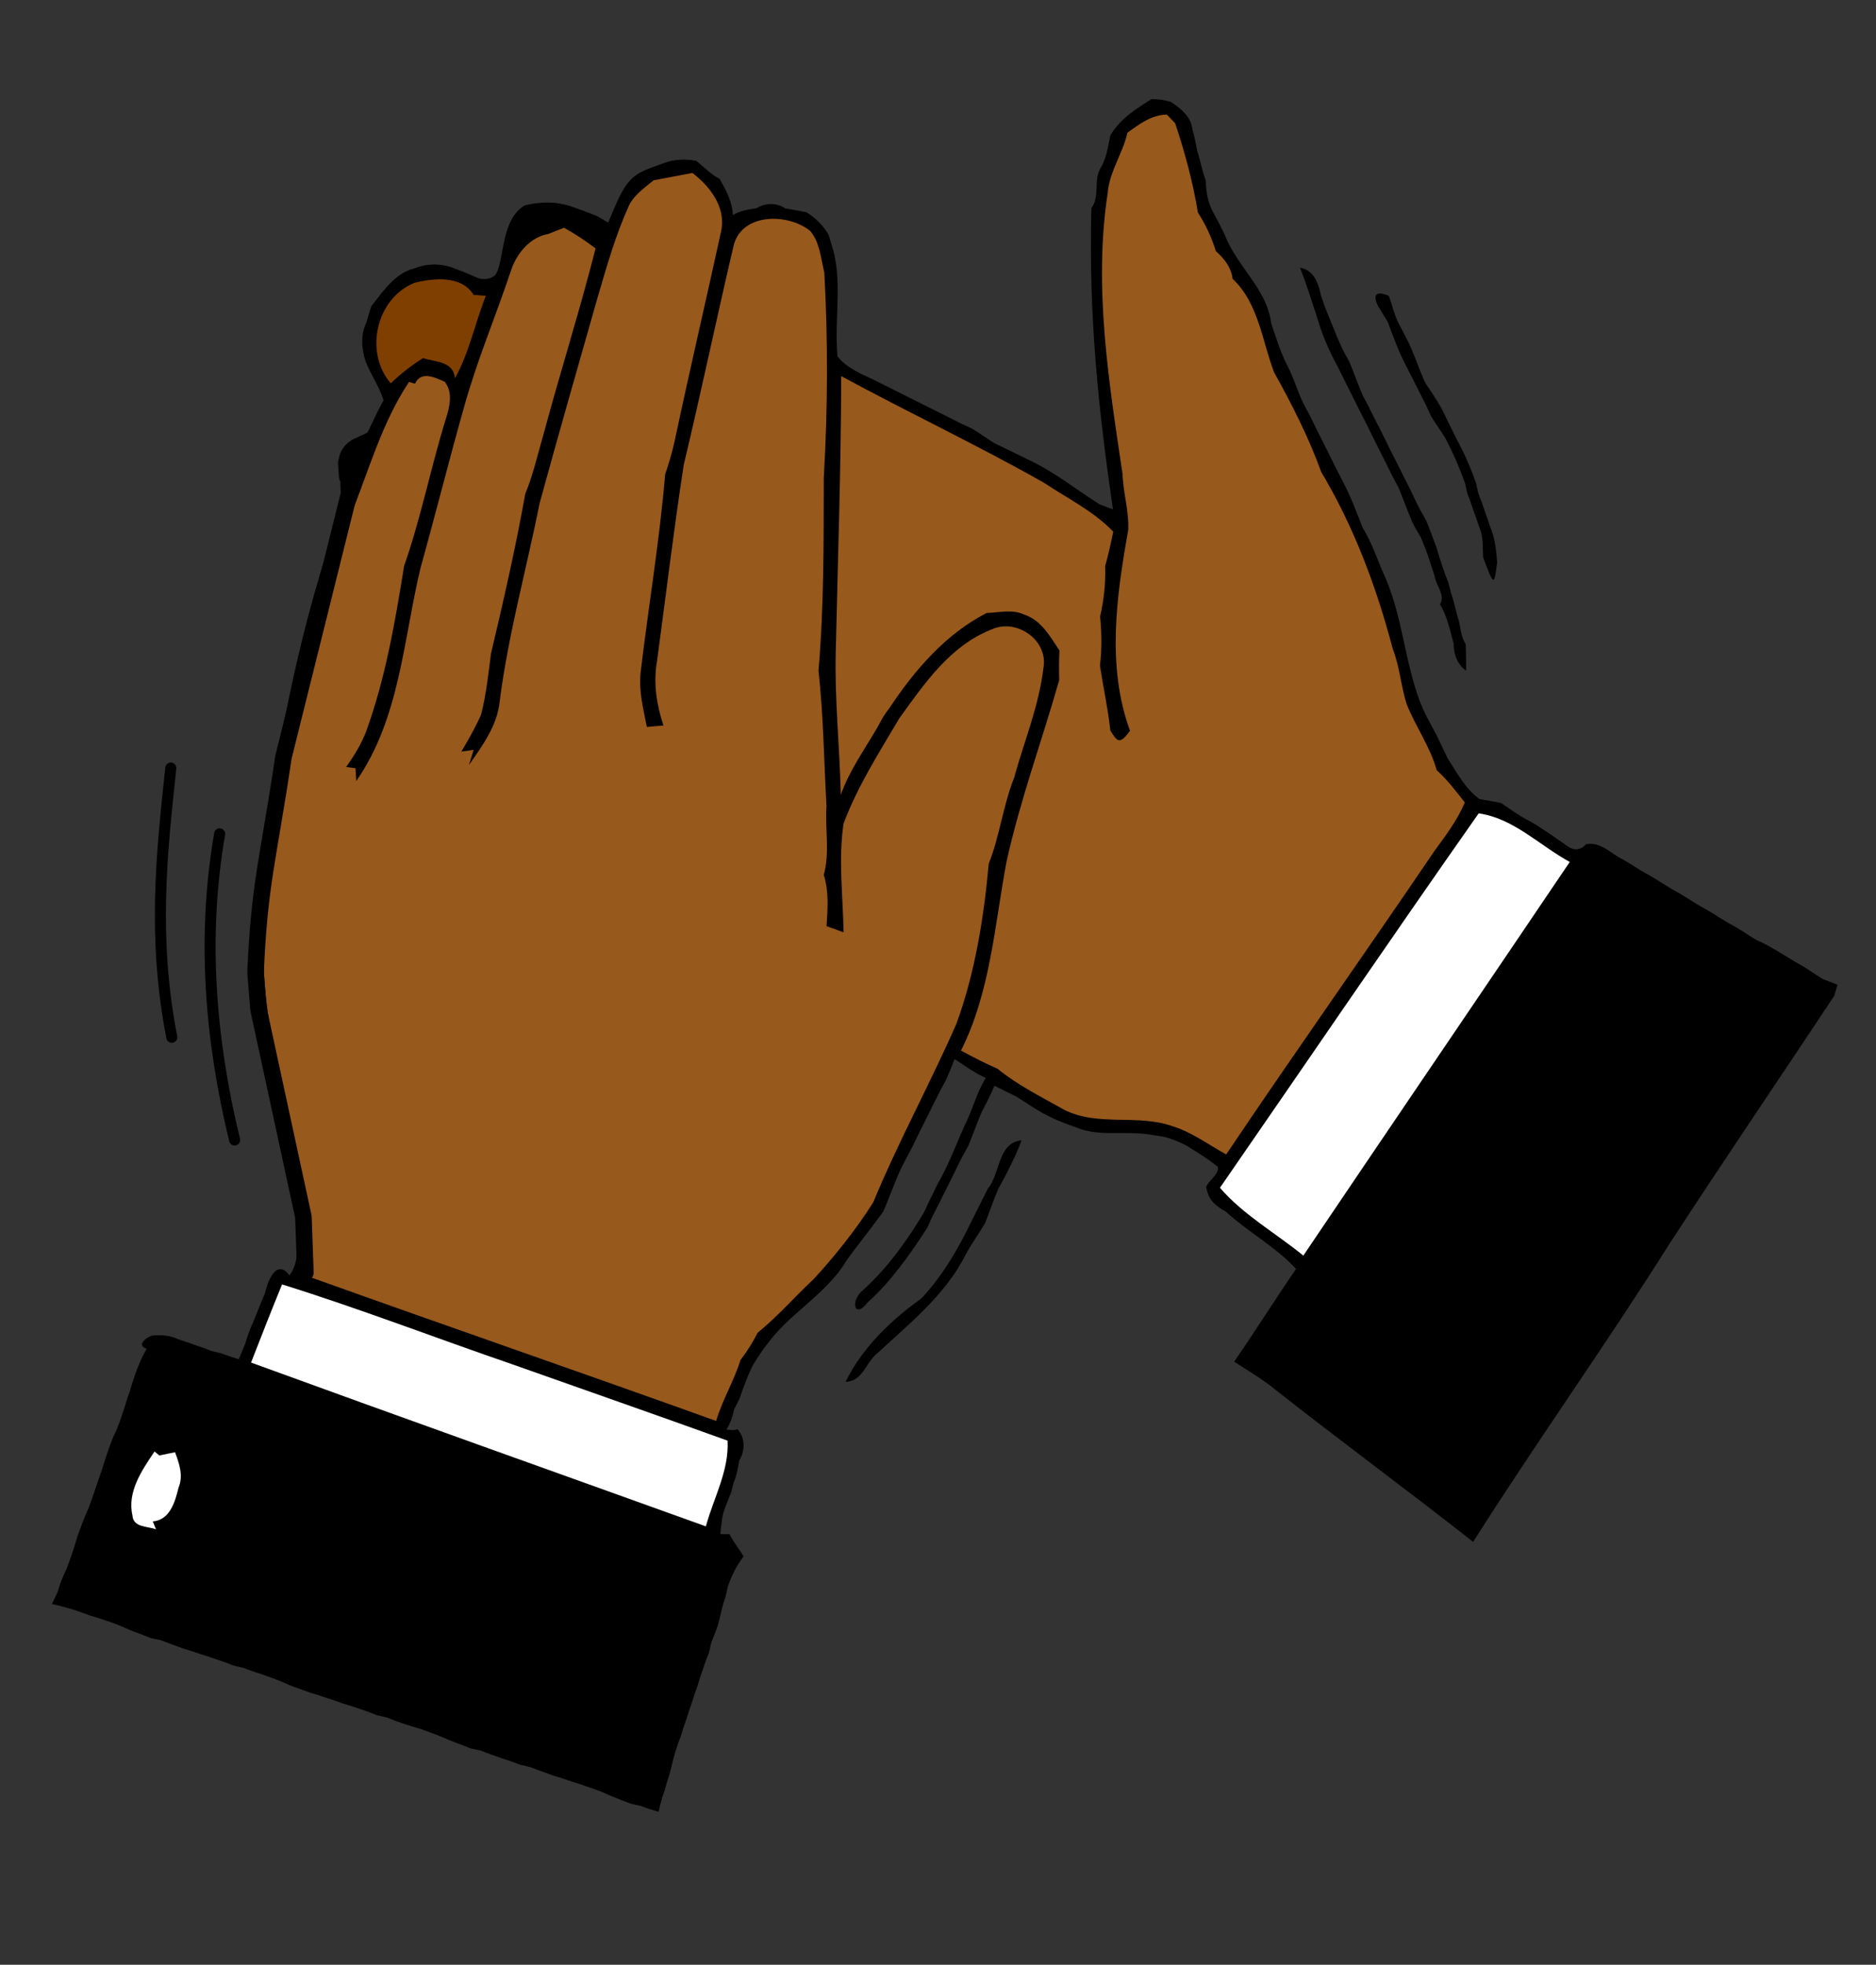 <?xml version="1.0" encoding="UTF-8" standalone="no"?>
<svg
   xmlns:dc="http://purl.org/dc/elements/1.1/"
   xmlns:cc="http://creativecommons.org/ns#"
   xmlns:rdf="http://www.w3.org/1999/02/22-rdf-syntax-ns#"
   xmlns:svg="http://www.w3.org/2000/svg"
   xmlns="http://www.w3.org/2000/svg"
   xmlns:sodipodi="http://sodipodi.sourceforge.net/DTD/sodipodi-0.dtd"
   xmlns:inkscape="http://www.inkscape.org/namespaces/inkscape"
   viewBox="0 0 340 356"
   id="svg2"
   version="1.1"
   inkscape:version="0.91 r13725"
   sodipodi:docname="Applause-icon.svg">
  <rect x="0" y="0" width="340" height="356" fill="#333333" stroke="none"/>
  <defs
     id="defs36" />
  <sodipodi:namedview
     pagecolor="#ffffff"
     bordercolor="#666666"
     borderopacity="1"
     objecttolerance="10"
     gridtolerance="10"
     guidetolerance="10"
     inkscape:pageopacity="0"
     inkscape:pageshadow="2"
     inkscape:window-width="1916"
     inkscape:window-height="1035"
     id="namedview34"
     showgrid="false"
     inkscape:zoom="1.1682331"
     inkscape:cx="144.78305"
     inkscape:cy="134.70766"
     inkscape:window-x="4"
     inkscape:window-y="1"
     inkscape:window-maximized="1"
     inkscape:current-layer="g4172" />
  <g
     id="g4172">
    <g
       id="g4206"
       transform="translate(-4.28,0)">
      <g
         id="g4189">
        <path
           sodipodi:nodetypes="cccccccccccccccccccccccccccccccccccccccccccccccccccccccccccccccccccccccccccccccccccccccccccccccccccccccccccccccccccccccccccccccccccccccccccccccccccccccccccccccccccccccccccccccccscccccccccccccccccccccccccccccccc"
           inkscape:connector-curvature="0"
           id="path6"
           d="m 205.52,24.52 c 1.72,-2.95 4.65,-4.81 7.47,-6.56 1.19,0 2.35,0.17 3.49,0.5 1.8,1.21 3.67,2.67 3.91,5 0.39,1.29 0.63,2.62 0.89,3.94 0.58,1.73 0.85,3.54 1.51,5.25 0.09,2.07 0.37,4.12 1.43,5.94 0.73,1.32 1.41,2.66 2.06,4.01 2.15,5.68 7.6,9.71 8.37,15.9 0.31,1.01 0.65,2.01 1.01,3 0.42,1.39 0.99,2.73 1.58,4.05 1.42,2.51 2.13,5.33 3.43,7.89 0.26,0.49 0.78,1.46 1.05,1.95 0.97,2.02 1.97,4.02 3,6.02 0.97,2.01 1.97,4.01 3.01,5.99 1.4,2.63 2.39,5.43 3.5,8.18 1.73,2.84 2.74,6.02 4.1,9.04 3.603,8.136 3.707,18.501 7.93,26 0.49,0.92 0.98,1.84 1.47,2.77 0.63,1.35 1.29,2.7 1.94,4.05 1.67,2.59 3.16,5.44 5.7,7.32 1.32,0.28 2.67,0.45 4,0.76 1.64,1.12 3.25,2.31 5.04,3.2 2.49,1.41 4.8,3.12 7.16,4.74 1.15,0.71 2.21,0.55 3.17,-0.49 2.69,-0.5 4.46,1.71 6.67,2.76 1.42,0.79 2.75,1.75 4.18,2.54 2,1.05 3.82,2.41 5.83,3.46 1.68,0.96 3.26,2.1 4.99,3 1.69,0.95 3.27,2.1 5,2.99 1.43,0.79 2.74,1.76 4.16,2.58 2.77,1.19 5.22,2.96 7.85,4.42 1.43,0.8 2.75,1.79 4.16,2.65 0.68,0.27 2.04,0.79 2.72,1.06 -0.14,0.5 -0.44,1.52 -0.59,2.02 -9.98,15.06 -20.15,29.99 -29.99,45.13 -11.45,18.16 -23.96,35.67 -35.45,53.8 -11.88,-9.33 -24.04,-18.29 -35.91,-27.62 -2.31,-1.9 -4.91,-3.4 -7.41,-5.03 3.703,-5.338 7.598,-11.548 11.23,-16.81 -3.68,-3.99 -8.67,-6.65 -12.69,-10.34 -2.488,-1.431 -3.198,-2.426 -3.62,-4.49 0.54,-1.29 2.22,-2.16 2.17,-3.61 -1.73,-1.47 -3.7,-2.61 -5.6,-3.84 -1.84,-0.94 -3.75,-1.74 -5.84,-1.91 -4.818,-0.939 -9.031,0.162 -13.12,-1.03 -1.71,-0.62 -3.43,-1.21 -5.1,-1.94 l -2,-1 c -1.71,-0.94 -3.28,-2.08 -4.94,-3.08 -1.31,-0.64 -2.62,-1.29 -3.92,-1.94 -0.71,1.59 -1.46,3.16 -2.29,4.69 -0.88,2.03 -1.6,4.13 -2.45,6.17 -0.51,0.93 -1.01,1.85 -1.51,2.78 -0.64,1.36 -1.3,2.7 -1.98,4.04 -0.25,0.49 -0.74,1.48 -0.99,1.97 -0.66,1.35 -1.34,2.7 -2.04,4.03 -0.22,0.51 -0.68,1.52 -0.91,2.03 -3.15,4.85 -6.5,9.66 -10.82,13.55 -2.507,3.2 -3.147,-0.451 -0.86,-2.22 4.48,-4.03 8.01,-8.99 11.09,-14.14 0.78,-1.77 1.68,-3.49 2.52,-5.24 2.21,-3.77 3.57,-7.93 5.48,-11.85 1.04,-2.42 1.79,-4.98 3.18,-7.24 -2.03,-0.86 -3.78,-2.24 -5.65,-3.4 -0.47,1.25 -1.01,2.48 -1.53,3.71 -0.26,0.49 -0.79,1.47 -1.05,1.96 -0.47,0.94 -0.95,1.88 -1.43,2.82 -1.16,2.41 -2.41,4.78 -3.55,7.21 -0.49,0.92 -0.98,1.85 -1.47,2.78 -1.55,2.91 -2.56,6.06 -3.87,9.09 -2.18,3.07 -4.6,5.97 -6.78,9.05 -2.298,3.937 -6.815,7.456 -9.86,10.21 -2.85,2.53 -5.19,5.53 -7.12,8.81 -0.9,1.89 -1.63,3.86 -2.31,5.85 -0.25,0.51 -0.75,1.51 -1,2.01 -0.25,1.28 -0.7,2.51 -1.39,3.62 1.055,0.089 1.044,0.203 2.03,-0.06 1.4,1.57 1.38,3.92 0.31,5.64 -0.26,1.35 -0.46,2.74 -1.03,4.02 -0.11,0.44 -0.33,1.33 -0.44,1.77 -0.42,1.01 -0.82,2.03 -1.2,3.06 -0.53,1.45 -0.61,2.99 -0.76,4.5 0.42,0.01 1.25,0.03 1.66,0.04 0.74,1.41 1.71,2.66 2.56,4 -1.3,1.67 -2.2,3.54 -2.88,5.54 -0.1,0.46 -0.31,1.39 -0.42,1.85 -0.63,1.66 -0.9,3.43 -1.39,5.14 -0.36,1.03 -0.75,2.05 -1.17,3.07 -0.1,0.45 -0.3,1.35 -0.41,1.8 -0.41,1.01 -0.79,2.04 -1.13,3.08 -0.35,1 -0.68,2 -0.97,3.01 -0.37,0.99 -0.7,1.99 -1.01,3 -0.36,0.99 -0.69,1.99 -1,3 -0.36,0.99 -0.69,1.99 -0.99,3.01 -0.37,0.98 -0.72,1.98 -1.04,2.99 -0.52,1.69 -0.79,3.45 -1.4,5.12 -0.13,0.44 -0.38,1.33 -0.5,1.77 -0.46,1.27 -0.83,2.58 -1.11,3.91 -1.11,-0.31 -2.19,-0.66 -3.25,-1.07 -0.46,-0.1 -1.38,-0.31 -1.84,-0.41 -1.72,-0.7 -3.48,-1.31 -5.16,-2.11 -0.95,-0.38 -1.91,-0.72 -2.88,-1.03 -1,-0.36 -2,-0.69 -3.01,-0.99 -1,-0.36 -2.01,-0.69 -3.03,-0.98 -1.34,-0.51 -2.71,-0.95 -4.03,-1.49 -0.46,-0.11 -1.38,-0.32 -1.84,-0.43 -1.03,-0.41 -2.07,-0.77 -3.13,-1.1 -1.34,-0.5 -2.71,-0.92 -4.03,-1.47 -0.47,-0.1 -1.42,-0.31 -1.89,-0.41 -1.29,-0.55 -2.62,-0.99 -3.91,-1.52 -1.67,-0.76 -3.39,-1.38 -5.11,-1.99 -1.02,-0.29 -2.04,-0.61 -3.05,-0.94 -1.04,-0.35 -2.07,-0.73 -3.08,-1.14 -0.45,-0.11 -1.35,-0.31 -1.8,-0.42 -1.02,-0.41 -2.04,-0.79 -3.08,-1.13 -1,-0.35 -2,-0.68 -3.01,-0.97 -1,-0.37 -2,-0.71 -3,-1.02 -1.01,-0.35 -2.02,-0.68 -3.04,-0.97 -1.27,-0.49 -2.57,-0.9 -3.82,-1.41 -1.67,-0.78 -3.39,-1.38 -5.12,-1.98 -1.06,-0.32 -2.1,-0.69 -3.13,-1.09 -0.45,-0.11 -1.35,-0.32 -1.8,-0.43 -1.02,-0.42 -2.04,-0.79 -3.08,-1.12 -1,-0.36 -2,-0.69 -3.02,-0.99 -1,-0.36 -2.01,-0.69 -3.03,-0.98 -1.34,-0.51 -2.7,-0.95 -4.03,-1.49 -0.47,-0.1 -1.42,-0.31 -1.89,-0.41 -1.29,-0.55 -2.61,-0.99 -3.91,-1.52 -1.35,-0.61 -2.71,-1.2 -4.13,-1.63 -1,-0.35 -2,-0.66 -3.01,-0.95 -0.98,-0.38 -1.98,-0.73 -2.98,-1.06 -1.26,-0.38 -2.54,-0.72 -3.84,-1 0.26,-0.52 0.77,-1.57 1.02,-2.1 0.38,-1.44 0.96,-2.82 1.59,-4.16 0.38,-0.95 0.73,-1.91 1.05,-2.87 0.35,-1.01 0.66,-2.03 0.95,-3.05 0.61,-1.71 1.23,-3.43 2,-5.07 0.38,-0.96 0.72,-1.94 1.03,-2.92 0.48,-1.31 0.88,-2.64 1.37,-3.94 0.3,-1.03 0.62,-2.04 0.97,-3.04 0.32,-0.97 0.66,-1.93 1.04,-2.87 0.63,-1.34 1.22,-2.7 1.65,-4.11 0.35,-1 0.67,-2 0.97,-3.01 0.35,-1 0.68,-2.01 0.98,-3.03 0.67,-2.1 1.44,-4.17 2.57,-6.07 -2.13,-0.69 0.28,-2.37 1.19,-2.42 1.51,-0.1 3.08,-0.03 4.46,0.66 1.01,0.32 2,0.67 2.99,1.03 1.05,0.33 2.08,0.7 3.09,1.12 0.45,0.11 1.34,0.32 1.78,0.43 1.04,0.4 2.1,0.75 3.17,1.07 0.29,-0.69 0.86,-2.08 1.15,-2.77 0.29,-0.98 0.63,-1.95 0.99,-2.9 0.96,-2.05 1.67,-4.2 2.6,-6.26 0.44,-2 2.04,-6.47 4.46,-3.27 2.57,-3.51 0.76,-8.32 1.16,-12.38 -1.31,-1.91 -0.58,-4.4 -1.71,-6.38 -0.22,-1.69 -0.08,-3.49 -1.02,-4.99 -0.12,-0.9 -0.24,-1.79 -0.37,-2.68 -1.09,-1.96 -0.55,-4.35 -1.6,-6.33 -0.22,-1.69 -0.1,-3.49 -1.03,-5 -0.12,-0.89 -0.24,-1.78 -0.35,-2.67 -1.76,-2.52 0.16,-5.91 -1.75,-8.37 -0.16,-5.09 -0.04,-10.19 -0.1,-15.28 3.14,-22.654 6.526,-45.209 13.73,-67.61 0.28,-1.36 0.5,-2.74 1.04,-4.03 0.12,-0.44 0.36,-1.3 0.48,-1.74 1.56,-2.77 0.24,-6.08 0.98,-9.02 0.97,-1.27 1.88,-2.59 2.02,-4.23 1.45,-0.52 2.53,-1.52 3.11,-2.94 0.77,-1.65 1.57,-3.29 2.45,-4.89 -0.74,-2.49 -2.28,-4.61 -3.23,-7.01 -0.76,-2.27 -0.96,-4.88 0.12,-7.08 0.28,-0.99 0.58,-1.97 0.88,-2.95 2.14,-2.72 4.34,-6.07 7.89,-6.9 2.24,-0.9 4.83,-0.9 7.07,-0.01 1.4,0.48 2.75,1.07 4.11,1.66 1.096,0.585 3.04,0.342 3.613,-0.747 1.472,-2.799 0.854,-9.792 5.177,-12.323 3.125,-0.678 5.332,-0.678 8.1,0.1 1.71,0.63 3.43,1.22 5.11,1.93 0.47,0.28 1.41,0.84 1.87,1.12 0.3,-0.71 0.89,-2.11 1.19,-2.82 2.581,-5.946 3.852,-6.127 8.78,-7.92 1.89,-0.74 4.02,-0.84 5.99,-0.46 1.39,1.14 2.67,2.43 4.26,3.29 0.26,0.48 0.79,1.45 1.05,1.93 0.7,1.47 1.28,2.98 1.34,4.62 1.29,-0.8 2.8,-1.02 4.28,-1.25 1.58,-1 3.64,-1.04 5.21,0.03 1.29,0.22 2.6,0.43 3.89,0.73 1.61,1.02 2.99,2.36 3.95,4.02 0.3,0.98 0.6,1.97 0.89,2.95 1.59,6.18 0.13,12.79 0.74,19.13 1.13,1.42 2.69,2.36 4.3,3.17 1.36,0.61 2.71,1.27 4.05,1.95 1.34,0.65 2.67,1.33 4,2.01 0.49,0.24 1.48,0.73 1.97,0.98 1.34,0.66 2.68,1.33 4.02,2.01 1.35,0.66 2.68,1.33 4.01,2.02 0.51,0.23 1.52,0.69 2.02,0.92 1.39,0.85 2.71,1.83 4.11,2.68 1.36,0.65 2.71,1.31 4.06,1.96 0.5,0.25 1.49,0.73 1.99,0.98 4.65,2.14 8.66,5.39 12.96,8.11 0.61,0.23 1.83,0.69 2.43,0.92 -2.662,-18.335 -4.402,-34.839 -3.91,-54.59 1.6,-2.09 0.36,-4.9 1.59,-7.13 1.16,-1.83 1.41,-3.98 1.85,-6.06 z" />
        <g
           id="g8"
           style="fill:#98591c;fill-opacity:1">
          <path
             sodipodi:nodetypes="cccccccccccccccccccccccccccccccccccccccc"
             inkscape:connector-curvature="0"
             id="path10"
             d="m 208.61,24.05 c 2.14,-1.55 4.36,-3.24 7.14,-3.28 0.38,0.39 1.13,1.17 1.51,1.56 1.76,5.28 3.23,10.68 4.12,16.18 1.4,2.16 2.49,4.51 3.25,6.98 1.5,1.35 2.81,2.97 3.04,5.04 4.7,4.35 5.34,11.27 7.54,16.97 3.24,5.8 6.26,11.78 8.53,18.03 5.93,9.93 10.01,20.85 12.95,32.01 1.27,3.24 1.48,6.77 2.54,10.07 1.62,4.07 4.25,7.7 5.44,11.95 1.93,1.74 3.5,3.81 5.09,5.85 -1.36,3.19 -3.44,5.97 -5.48,8.74 -12.48,18.42 -25.36,36.57 -37.77,55.03 -3.21,-1.77 -6.2,-4.02 -9.73,-5.12 -6.36,-2.25 -13.51,0.13 -19.66,-2.99 -4.1,-2.31 -8.39,-4.43 -12.05,-7.42 -2.27,-0.98 -4.46,-2.12 -6.62,-3.29 5.33,-10.63 6.08,-22.68 8.24,-34.18 2.46,-11.19 6.43,-21.96 9.56,-32.96 -0.06,-1.78 -0.05,-3.57 0.04,-5.35 -1.68,-2.52 -3.3,-5.5 -6.37,-6.5 -2.16,-1.03 -4.55,-0.37 -6.82,-0.3 -7.48,3.83 -13.08,10.38 -17.66,17.28 -1.231,1.553 -1.808,2.906 -2.31,3.74 -2.29,3.9 -4.95,7.64 -6.47,11.93 -0.19,-8.68 -1.14,-17.34 -0.91,-26.02 0.38,-16.62 0.95,-33.23 0.99,-49.85 12.16,6.6 24.7,12.5 36.74,19.32 4.25,2.85 8.99,5.12 12.56,8.87 -0.43,2.08 -0.87,4.16 -1.46,6.2 0.11,3.09 -0.23,6.17 -0.92,9.18 0.29,2.93 0.34,5.89 -0.03,8.81 0.57,3.95 1.47,7.86 1.88,11.83 1.244,1.967 1.648,2.705 3.57,0.05 -4.27,-11.66 -2.46,-24.42 -0.33,-36.34 0.18,-3.4 -0.91,-6.74 -1.02,-10.15 -2.5,-16.8 -5.28,-33.96 -2.7,-50.92 0.31,-3.92 2.74,-7.18 3.58,-10.95 z"
             style="fill:#98591c;fill-opacity:1" />
          <path
             sodipodi:nodetypes="ccccccccccccccccccccccccccccccccccccccccccccccccccccccccccccccc"
             inkscape:connector-curvature="0"
             id="path12"
             d="m 122.74,32.67 c 2.34,-0.44 4.68,-0.9 7.03,-1.33 3.26,2.48 6.16,6.32 5.19,10.63 -2.78,12.74 -5.76,25.43 -8.46,38.19 -0.44,1.95 -1.01,3.87 -1.67,5.76 -1,12.04 -3.04,23.98 -4.45,35.98 -0.36,3.33 0.51,6.58 1.13,9.82 1,-0.1 2.01,-0.18 3.01,-0.25 -1.23,-3.73 -1.86,-7.67 -1.18,-11.57 1.62,-11.91 3.03,-23.85 4.87,-35.72 3.17,-13.26 5.96,-26.61 9.08,-39.88 1.63,-5.76 9.86,-5.68 13.84,-2.44 1.74,2.08 1.93,4.99 2.55,7.54 0.68,12.4 0.62,24.82 -0.1,37.2 -0.02,11.64 0.04,23.33 -0.96,34.93 0.91,8.13 0.99,16.36 1.45,24.53 -0.29,4.15 0.64,8.41 -0.49,12.47 0.95,3.01 0.7,6.19 0.5,9.29 1.03,0.36 2.06,0.73 3.09,1.11 -0.11,-6.55 -0.98,-13.18 -0.01,-19.7 2.53,-6.75 6.44,-12.85 10.08,-19.03 4.53,-6.29 9.27,-13.25 16.79,-16.16 4.51,-2.05 10.27,1.98 9.36,6.98 -0.8,6.85 -3.5,13.3 -5.32,19.92 -2,5.05 -2.6,10.51 -4.59,15.56 -0.9,9.8 -2.47,19.69 -5.85,28.97 -4.77,10.9 -10.53,21.36 -15.08,32.37 -3.175,5.064 -7.299,10.143 -10.8,13.92 -3.43,3.2 -6.51,6.77 -10.16,9.73 -0.88,1.75 -1.94,3.41 -3.12,4.97 -1.17,3.79 -3.28,7.21 -4.4,11.01 -24.53,-8.82 -49.18,-17.31 -73.71,-26.11 1.1,-7.54 -0.86,-15.02 -2.3,-22.37 -2.78,-13.46 -7,-26.96 -5.81,-40.87 2.46,-25.23 8.4,-49.98 15.41,-74.3 3.39,-8.27 5.74,-17.11 10.75,-24.61 l 1.08,0.32 c 1.11,-2.41 3.66,-1.12 5.4,-0.34 1.52,2 0.89,4.47 0.21,6.65 -2.74,8.84 -4.52,17.97 -7.58,26.71 -1.63,10.1 -3.37,20.3 -6.87,29.95 -0.88,2.33 -2.2,4.46 -3.64,6.48 0.42,0.05 1.27,0.17 1.7,0.22 l 0.14,2.32 c 7.9,-11.35 8.53,-25.62 11.66,-38.68 2.73,-9.74 5.17,-19.55 7.93,-29.28 2.33,-8.36 5.73,-16.35 8.46,-24.58 1.02,-3.06 3.46,-6.03 6.77,-6.59 0.71,-0.28 2.11,-0.84 2.82,-1.12 2.01,1.09 3.91,2.36 5.73,3.75 -2.88,11.31 -6.41,22.43 -9.44,33.69 -1.05,3.6 -1.87,7.28 -3.3,10.76 -1.74,9.71 -3.94,19.37 -6.22,28.98 -0.46,3.69 -0.88,7.4 -1.78,11.02 -1.03,2.33 -2.3,4.54 -3.59,6.72 0.56,-0.08 1.68,-0.24 2.23,-0.32 -0.21,0.69 -0.63,2.06 -0.85,2.75 2.45,-3.52 5.17,-7.2 5.58,-11.6 1.55,-12.14 4.86,-23.95 7.25,-35.93 3.4,-12.4 6.95,-24.76 10.47,-37.13 1.66,-5.65 3.26,-11.34 5.7,-16.71 0.95,-1.97 2.84,-3.22 4.47,-4.58 z"
             style="fill:#98591c;fill-opacity:1" />
        </g>
        <path
           id="path14"
           d="m 239.89,48.5 c 2.53,0.46 3.32,2.77 3.78,4.99 0.31,0.97 0.65,1.94 1.03,2.89 1.3,3.04 2.35,6.2 4.07,9.04 0.87,2.03 1.58,4.12 2.45,6.16 0.73,1.32 1.41,2.67 2.07,4.03 0.47,0.93 0.95,1.86 1.43,2.79 0.97,2.01 1.97,4.01 2.99,6 0.65,1.35 1.32,2.68 2.02,4.01 0.5,1.07 1.03,2.13 1.53,3.2 0.5,0.93 1.01,1.86 1.54,2.79 0.68,1.67 1.29,3.37 1.91,5.07 0.28,1.02 0.6,2.04 0.95,3.05 0.34,1.04 0.71,2.06 1.13,3.08 0.11,0.44 0.34,1.34 0.45,1.79 0.62,1.7 0.9,3.49 1.47,5.21 0.3,1.39 0.39,2.88 1.21,4.11 0.06,1.6 0.09,3.21 0.07,4.82 -1.63,-1.21 -2.25,-2.96 -2.26,-4.93 -0.68,-2.42 -1.13,-4.92 -2.48,-7.09 1.05,-1.6 -0.68,-3.38 -0.93,-4.99 -0.31,-1.02 -0.63,-2.02 -0.98,-3.02 -0.44,-1.41 -0.99,-2.77 -1.55,-4.13 -0.28,-0.48 -0.85,-1.44 -1.13,-1.92 -1.13,-2.28 -1.91,-4.7 -2.88,-7.03 -0.73,-1.32 -1.42,-2.66 -2.07,-4.01 -1.34,-2.66 -2.68,-5.33 -3.99,-8 -0.69,-1.33 -1.36,-2.66 -2.01,-4 -0.68,-1.34 -1.36,-2.68 -2.01,-4.02 -0.25,-0.49 -0.74,-1.48 -0.99,-1.97 -1.37,-2.53 -2.56,-5.14 -3.41,-7.89 -0.3,-1.02 -0.63,-2.03 -0.98,-3.04 -0.3,-1 -0.64,-2 -0.99,-2.99 -0.42,-1.36 -0.93,-2.68 -1.44,-4 z"
           inkscape:connector-curvature="0" />
        <path
           id="path16"
           d="m 79.42,51.24 c 3.53,-0.88 8.51,-1.36 10.71,2.2 0.56,0.04 1.66,0.11 2.21,0.15 -1.97,4.94 -2.99,10.26 -5.6,14.93 -0.33,-3.1 -3.52,-2.89 -5.79,-3.63 -2.1,1.32 -4.06,2.84 -5.85,4.57 -4.86,-5.63 -2.66,-15.42 4.32,-18.22 z"
           inkscape:connector-curvature="0"
           style="fill:#7f3f00" />
        <path
           sodipodi:nodetypes="ccccccccccccccccccccccccc"
           inkscape:connector-curvature="0"
           id="path18"
           d="m 254.01,55.42 c -1.253,-2.62 0.352,-2.518 1.961,-1.821 0.62,1.59 0.969,3.311 1.719,4.841 0.53,1.04 1.09,2.08 1.62,3.12 1.31,2.55 2.09,5.31 3.32,7.88 1.34,1.98 2.69,3.95 3.68,6.14 0.66,1.33 1.33,2.67 1.98,4.01 1.4,2.55 2.55,5.22 3.51,7.97 0.1,0.46 0.31,1.38 0.41,1.84 0.41,1.02 0.78,2.04 1.12,3.09 0.36,0.98 0.7,1.98 1.03,2.98 0.81,1.73 1.142,4.573 1.262,6.433 -0.565,4.229 -0.535,4.481 -2.542,-0.903 -0.11,-1.85 0.08,-3.79 -0.72,-5.53 -0.33,-1 -0.67,-2 -1.04,-2.98 -0.33,-1.05 -0.7,-2.07 -1.11,-3.09 -0.1,-0.46 -0.3,-1.38 -0.41,-1.84 -0.97,-2.75 -2.14,-5.41 -3.47,-8 -0.84,-1.41 -1.83,-2.72 -2.68,-4.12 -0.23,-0.51 -0.69,-1.52 -0.92,-2.02 -0.83,-1.61 -1.63,-3.23 -2.44,-4.84 -0.26,-0.49 -0.76,-1.47 -1.01,-1.96 -1.41,-2.65 -2.45,-5.45 -3.47,-8.26 l -1.8,-2.94 z" />
        <path
           id="path22"
           d="m 272.27,147.38 c 6.31,0.87 11.05,5.84 16.51,8.8 -16.07,23.79 -32.23,47.52 -48.29,71.33 -5.02,-4.1 -10.86,-7.36 -15.11,-12.29 15.63,-22.61 31.09,-45.35 46.89,-67.84 z"
           inkscape:connector-curvature="0"
           style="fill:#ffffff" />
        <path
           sodipodi:nodetypes="ccccccccccc"
           inkscape:connector-curvature="0"
           id="path26"
           d="m 183.29,215.41 c 2.36,-2.82 1.75,-8.32 6.13,-8.8 -0.83,2.36 -1.99,4.58 -3.12,6.81 l -1.08,1.96 c -0.87,2.06 -1.59,4.18 -2.41,6.26 -1.16,1.93 -2.48,3.77 -3.56,5.76 -3.593,7.248 -10.642,12.85 -16.02,17.85 -2.04,1.63 -2.61,5.07 -5.7,5.13 3,-6.17 8.2,-11.14 13.74,-15.12 3.78,-4.01 6.63,-8.89 9.02,-13.85 1.01,-2 2.01,-4 3,-6 z" />
        <g
           id="g28"
           style="fill:#ffffff">
          <path
             id="path30"
             d="m 55.4,232.73 c 14.02,4.37 27.74,9.67 41.62,14.44 13.04,4.62 26.11,9.17 39.12,13.87 0.3,5.43 -2.54,10.4 -3.93,15.53 -27.48,-9.89 -55,-19.67 -82.43,-29.68 1.84,-4.73 3.69,-9.46 5.62,-14.16 z"
             inkscape:connector-curvature="0" />
          <path
             id="path32"
             d="m 33.15,263.72 c 0.71,-0.14 2.14,-0.43 2.85,-0.58 0.78,2.06 1.54,4.25 0.64,6.41 -0.62,2.53 -1.55,5.88 -4.67,6.12 l 0.58,1.44 c -1.57,-0.6 -4.13,-0.29 -4.27,-2.55 -0.97,-4.29 1.74,-8.19 4.01,-11.56 0.21,0.18 0.65,0.54 0.86,0.72 z"
             inkscape:connector-curvature="0" />
        </g>
        <path
           sodipodi:nodetypes="cc"
           inkscape:connector-curvature="0"
           id="path4166"
           d="m 35.235,139.167 c -1.635,15.338 -3.35,30.632 0.181,48.788"
           style="fill:none;fill-rule:evenodd;stroke:#000000;stroke-width:2;stroke-linecap:round;stroke-linejoin:round;stroke-miterlimit:4;stroke-dasharray:none;stroke-opacity:1" />
        <path
           sodipodi:nodetypes="ccc"
           inkscape:connector-curvature="0"
           id="path4168"
           d="m 44.089,151.092 c -3.159,18.237 -1.835,36.755 2.71,55.473 l 0,0"
           style="fill:none;fill-rule:evenodd;stroke:#000000;stroke-width:2;stroke-linecap:round;stroke-linejoin:round;stroke-miterlimit:4;stroke-dasharray:none;stroke-opacity:1" />
        <path
           sodipodi:nodetypes="cccccccccc"
           inkscape:connector-curvature="0"
           id="path4170"
           d="m 59.629,230.598 -0.361,-10.119 -8.131,-37.584 -0.542,-6.686 c 0.705,-16.316 2.29,-20.36 5.059,-39.03 l 12.468,-50.052 -0.903,-0.723 -0.181,-2.53 c 0.221,-0.964 0.305,-1.927 1.807,-2.891 l 2.349,-1.084"
           style="fill:none;fill-rule:evenodd;stroke:#000000;stroke-width:3;stroke-linecap:round;stroke-linejoin:round;stroke-miterlimit:4;stroke-dasharray:none;stroke-opacity:1" />
      </g>
    </g>
  </g>
</svg>
